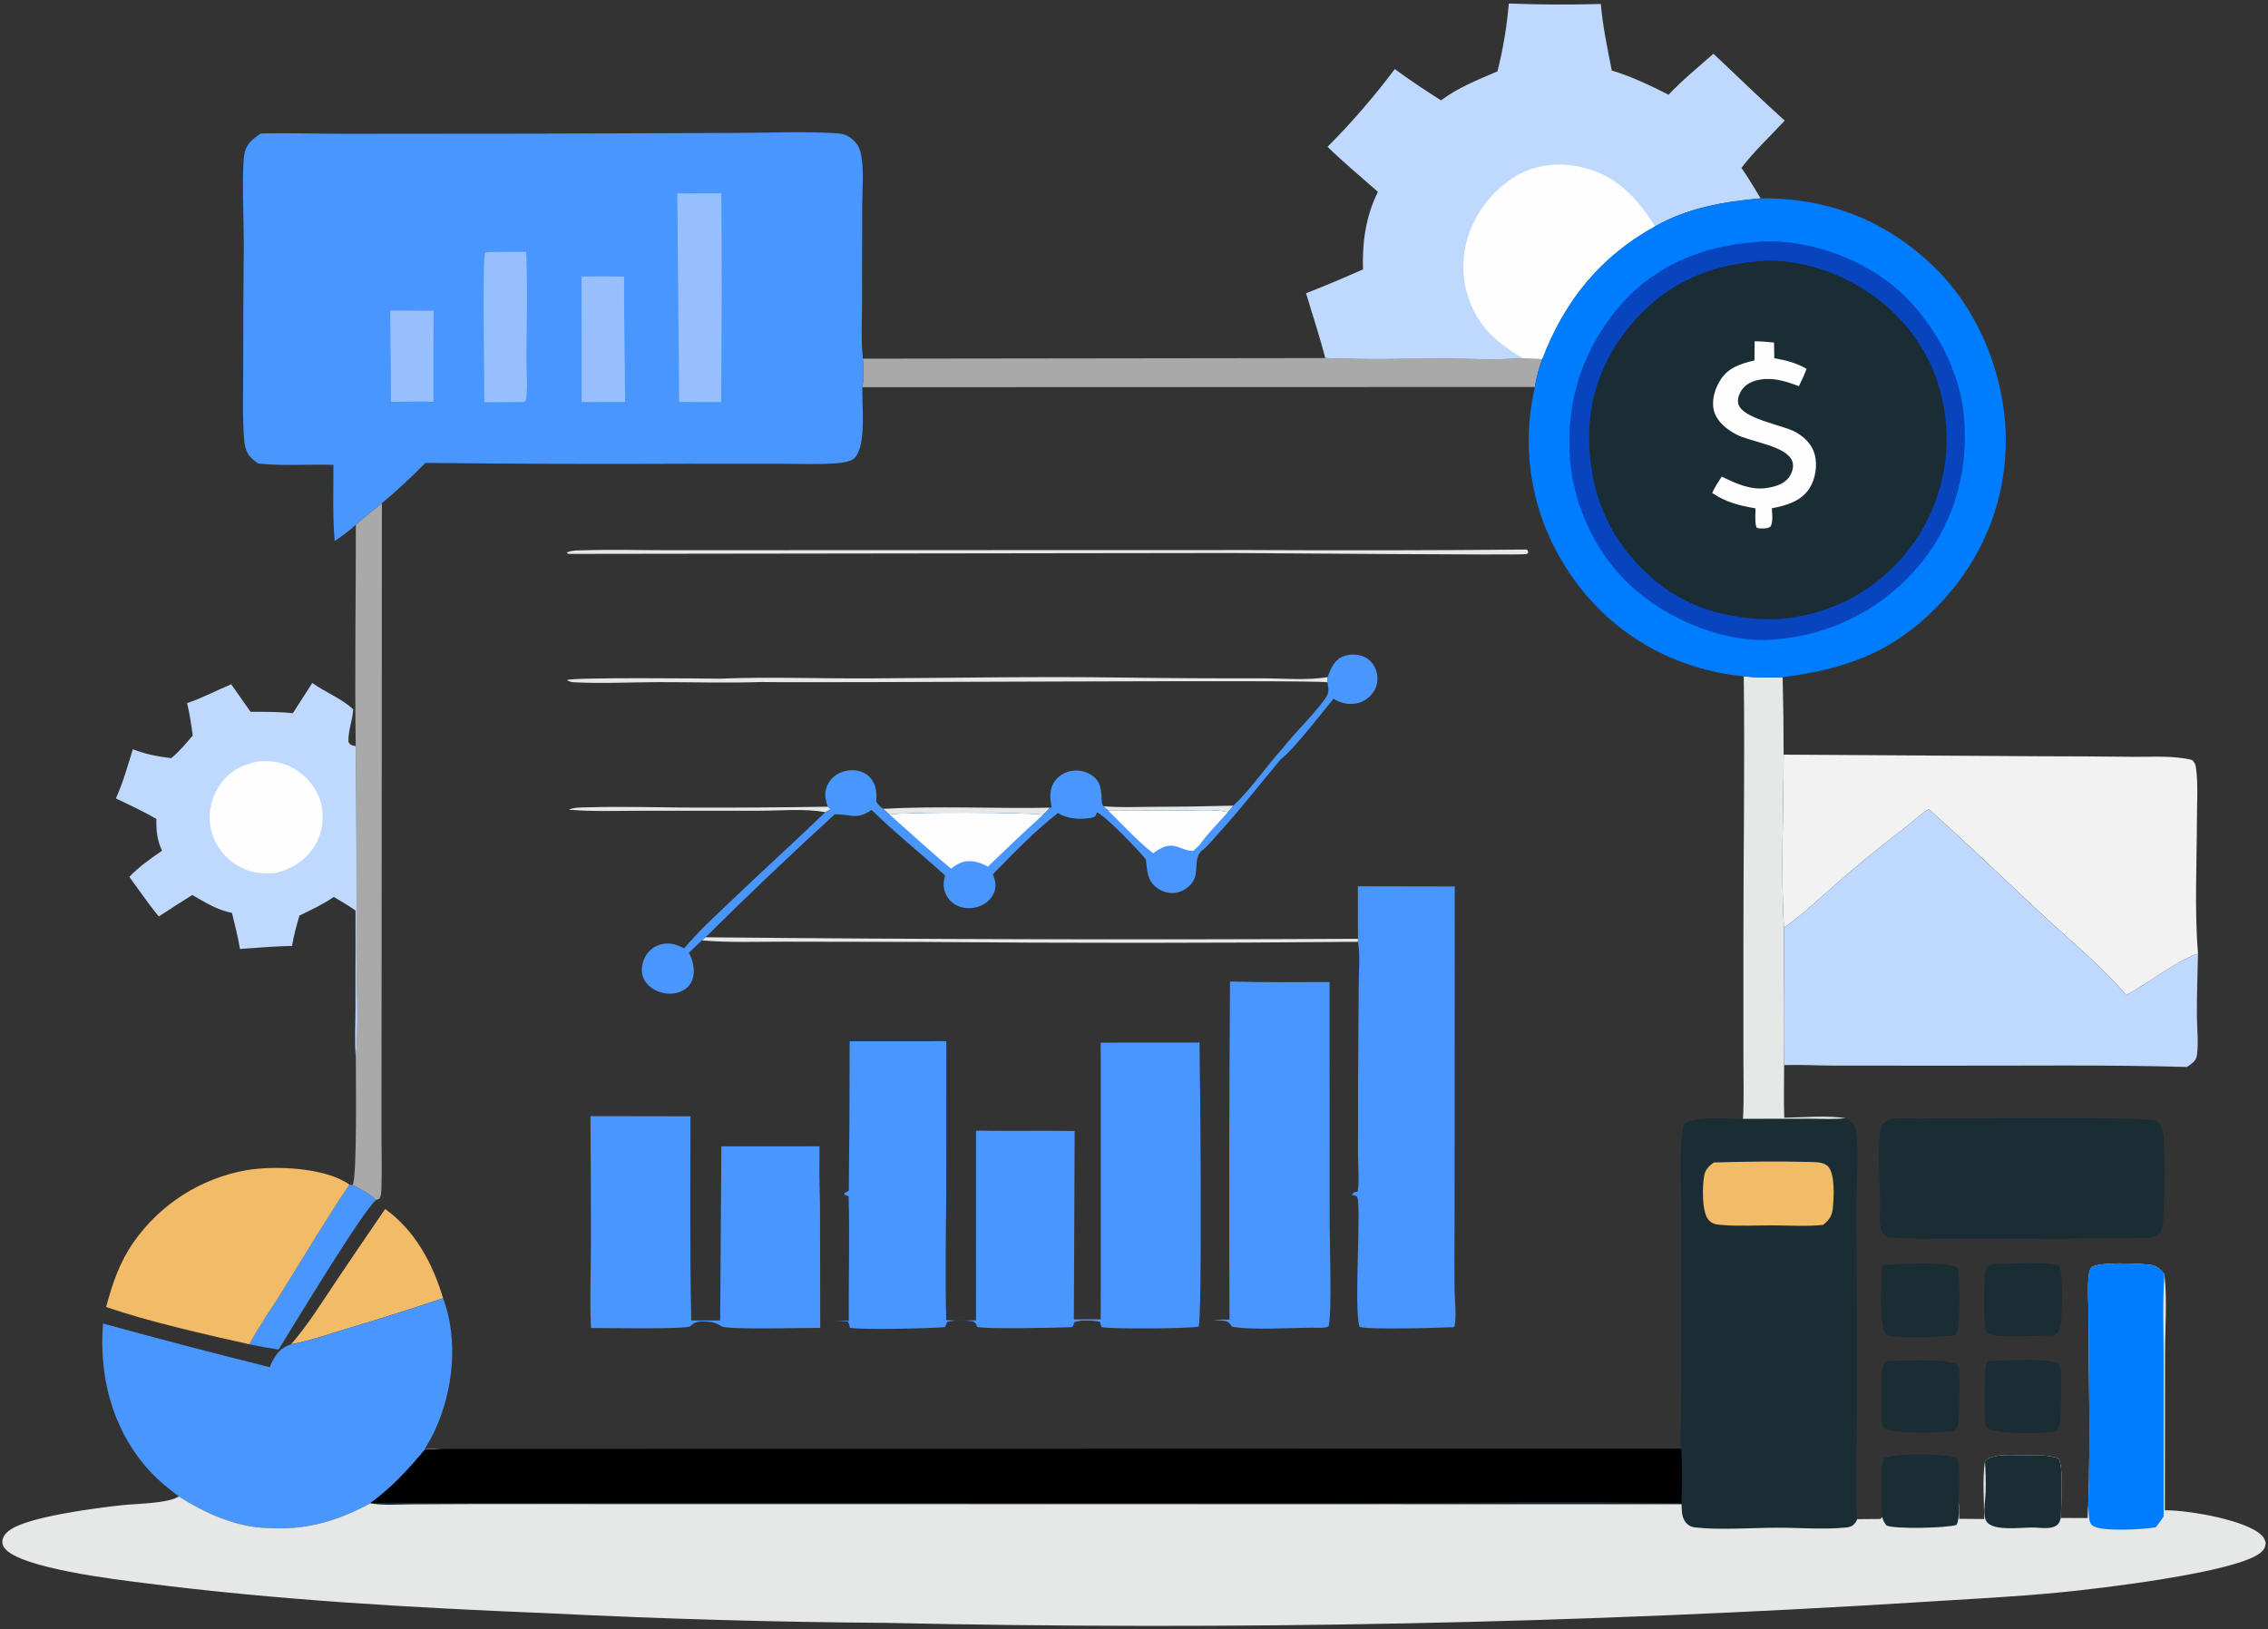<svg width="501" height="360" viewBox="0 0 501 360" fill="none" xmlns="http://www.w3.org/2000/svg">
<rect x="0" y="0" width="501" height="360" fill="#333333" stroke="none"/>
<g clip-path="url(#clip0_567_49511)">
<path d="M243.734 178.123C247.039 178.458 250.472 178.288 253.79 178.274C260.005 178.261 266.22 178.172 272.435 178.004C272.056 178.466 271.682 179.023 271.252 179.432C268.215 178.756 264.48 179.091 261.364 179.094L244.841 179.126L243.734 178.12V178.123Z" fill="#E6E7E7"/>
<path d="M195.061 178.708C207.274 178.021 219.69 178.686 231.936 178.459C231.438 178.986 230.95 179.586 230.374 180.024C227.015 179.462 199.332 179.394 196.525 179.984L195.061 178.705V178.708Z" fill="#E6E7E7"/>
<path d="M182.847 178.238C183.388 178.595 183.253 178.357 183.364 178.882L182.303 179.455C177.842 178.595 172.377 179.128 167.835 179.125L141.733 179.131C136.389 179.133 130.949 179.355 125.627 178.895C126.769 178.338 128.818 178.403 130.091 178.368C137.808 178.152 145.582 178.409 153.307 178.438C163.154 178.46 173.002 178.392 182.849 178.238H182.847Z" fill="#E6E7E7"/>
<path d="M155.843 207.09C203.886 207.547 251.927 207.658 299.973 207.42L299.981 208.088C267.916 208.382 235.851 208.393 203.786 208.115L173.25 208.058C167.219 208.05 161.053 208.299 155.047 207.771L155.845 207.09H155.843Z" fill="#E6E7E7"/>
<path d="M159.013 149.949C169.919 149.498 181.025 149.949 191.961 149.89C210.616 149.79 229.269 149.43 247.924 149.706C258.21 149.841 268.496 149.898 278.785 149.871C283.411 149.871 288.743 150.382 293.264 149.598L293.239 150.766C292.278 150.111 180.226 150.936 168.043 150.687C160.564 150.955 152.977 150.696 145.484 150.714C139.286 150.731 132.903 151.071 126.726 150.739C126.128 150.706 125.741 150.544 125.213 150.271C126.041 149.611 155.394 149.903 159.013 149.952V149.949Z" fill="#E6E7E7"/>
<path d="M337.23 121.414C337.541 121.611 337.498 121.752 337.601 122.095C337.463 122.206 337.346 122.347 337.189 122.423C336.588 122.712 278.064 122.193 271.911 122.187L125.702 122.379C125.304 122.317 125.469 122.412 125.215 122.071C126.271 121.538 127.965 121.617 129.14 121.579C135.309 121.382 141.551 121.568 147.725 121.568L183.276 121.552L276.047 121.528C296.441 121.638 316.837 121.601 337.23 121.417V121.414Z" fill="#E6E7E7"/>
<path d="M77.174 261.727L77.891 261.816C79.746 262.765 81.567 263.657 83.072 265.131C80.054 267.64 64.956 292.694 61.526 298.178C59.352 297.853 57.209 297.45 55.057 297.01C57.325 292.84 60.154 288.865 62.655 284.817C67.43 277.089 72.118 269.274 77.174 261.727Z" fill="#4896FE"/>
<path d="M439.263 300.728C442.508 300.595 451.411 300.017 454.061 301.066C454.675 301.309 454.892 301.455 455.117 302.091C455.479 303.113 455.284 312.664 455.041 314.227C454.924 314.986 454.637 315.587 454.245 316.241C451.208 316.787 441.471 316.993 439.006 315.53C438.77 315.232 438.627 314.978 438.564 314.6C438.35 313.31 438.345 303.553 438.618 302.045C438.716 301.512 438.954 301.16 439.263 300.73V300.728Z" fill="#1A2C34"/>
<path d="M416.613 300.758C420.108 300.644 429.533 300.06 432.248 301.485C432.391 301.693 432.597 301.872 432.676 302.112C432.995 303.061 432.781 312.939 432.597 314.378C432.462 315.425 432.243 315.573 431.476 316.209C428.439 316.555 418.6 316.89 416.145 315.552C415.855 315.076 415.747 314.67 415.685 314.124C415.525 312.726 415.506 303.662 415.799 302.237C415.923 301.631 416.237 301.228 416.613 300.755V300.758Z" fill="#1A2C34"/>
<path d="M440.18 279.289C443.528 279.273 452.128 278.668 454.856 279.649C455.831 281.445 455.571 291.05 455.119 293.262C454.916 294.254 454.45 294.535 453.633 295.068C450.279 295.076 442.914 295.563 440.023 294.952C439.59 294.86 438.973 294.568 438.764 294.162C438.115 292.894 438.093 281.658 438.77 280.306C439.138 279.573 439.454 279.56 440.18 279.287V279.289Z" fill="#1A2C34"/>
<path d="M415.768 335.174C415.703 333.192 415.245 323.271 416.201 322.214C419.224 320.94 429.093 321.048 432.147 322.168C433.278 323.333 432.618 329.917 432.639 331.783C432.637 333.3 432.913 335.593 432.193 336.918C430.238 337.627 418.607 337.905 416.729 337.059C416.171 336.418 416.011 335.969 415.768 335.177V335.174Z" fill="#1A2C34"/>
<path d="M415.845 279.462C419.756 279.27 427.273 278.867 430.922 279.551C431.699 279.697 432.075 279.767 432.535 280.416C432.925 282.547 433.047 293.19 432.121 294.94C430.732 295.478 420.184 295.486 418.254 295.291C417.699 295.235 416.819 295.094 416.486 294.621C415.089 292.641 415.501 282.177 415.845 279.462Z" fill="#1A2C34"/>
<path d="M85.083 267.117C91.718 271.92 95.567 279.11 97.881 286.827C90.968 289.153 84.017 291.357 77.028 293.439C72.849 294.71 68.591 296.2 64.295 297.019C67.99 292.763 71.073 287.814 74.199 283.136C77.799 277.777 81.429 272.439 85.086 267.117H85.083Z" fill="#F2BB67"/>
<path d="M78.609 115.935C80.45 114.275 82.453 112.744 84.364 111.168L84.302 212.066L84.261 248.144C84.242 252.876 84.407 257.643 84.267 262.37C84.242 263.235 84.253 264.041 83.842 264.834L83.068 265.131C81.56 263.657 79.741 262.765 77.887 261.816C78.926 260.345 78.585 237.36 78.601 233.764C79.259 226.176 78.734 217.45 78.731 209.727C78.791 194.773 78.742 179.82 78.58 164.869C78.333 148.576 78.623 132.233 78.607 115.935H78.609Z" fill="#A9A9AA"/>
<path d="M385.193 149.444C388.03 149.736 390.934 149.744 393.785 149.636C393.934 155.336 394.007 161.037 394.004 166.737C393.977 179.384 393.365 192.355 394.058 204.962C394.08 215.081 394.202 225.207 394.112 235.326C394.096 239.196 394.02 243.079 394.134 246.946C398.126 246.921 404.09 246.364 407.849 247.108C405.243 247.359 402.501 247.208 399.875 247.213L385.025 247.235C385.272 242.792 385.112 238.252 385.12 233.801V207.893C385.109 188.418 385.442 168.911 385.193 149.441V149.444Z" fill="#E6E7E7"/>
<path d="M292.738 79.113C301.465 79.511 310.313 79.254 319.056 79.243C324.684 79.235 330.661 79.624 336.248 79.119L340.681 79.33C339.929 81.352 339.379 83.361 339.057 85.498L190.49 85.549C190.915 83.551 190.71 81.268 190.607 79.243L292.738 79.113Z" fill="#A9A9AA"/>
<path d="M293.264 149.596C293.957 147.76 294.693 145.851 296.658 145.042C298.106 144.447 300.039 144.488 301.449 145.169C302.776 145.807 303.661 147.011 304.07 148.403C304.497 149.853 304.305 151.353 303.534 152.654C302.732 154.009 301.36 155.045 299.814 155.38C297.952 155.783 296.168 155.369 294.566 154.382C292.095 157.378 285.525 165.912 282.967 167.7C278.352 173.213 273.972 178.884 269.116 184.192C267.92 185.498 266.664 187.126 265.229 188.151L264.975 188.532C263.735 190.357 264.858 192.978 263.372 194.995C262.501 196.179 261.131 197.055 259.667 197.264C258.208 197.469 256.689 197.028 255.531 196.133C253.298 194.408 253.482 192.383 253.113 189.857C251.557 187.918 244.238 180.258 242.3 179.487C242.205 179.83 242.105 180.066 241.942 180.379C241.599 180.528 241.293 180.663 240.919 180.723C238.532 181.112 235.752 180.925 233.687 179.638C228.576 183.611 223.858 188.532 219.338 193.162C219.879 194.595 220.193 195.855 219.538 197.318C218.907 198.729 217.738 199.743 216.29 200.262C214.739 200.817 212.941 200.806 211.442 200.1C210.107 199.473 209.125 198.286 208.675 196.888C208.307 195.744 208.459 194.546 208.751 193.405C203.4 188.562 197.688 184 192.543 178.949C189.194 181.269 187.898 179.852 184.379 179.922C174.686 188.789 165.174 197.845 155.841 207.09L155.042 207.772L152.181 210.514C152.284 210.717 152.382 210.922 152.479 211.128C153.245 212.804 153.592 214.924 152.866 216.674C152.395 217.817 151.426 218.664 150.289 219.121C148.57 219.808 146.546 219.64 144.897 218.84C143.59 218.207 142.48 217.185 142.009 215.781C141.522 214.337 141.849 212.645 142.561 211.33C143.238 210.078 144.451 209.083 145.828 208.702C147.804 208.156 149.412 208.591 151.136 209.546C154.29 205.714 158.082 202.315 161.666 198.886C168.495 192.35 175.506 186.02 182.306 179.452L183.367 178.878C183.256 178.351 183.391 178.592 182.85 178.235C182.287 176.583 182.008 175.104 182.774 173.459C183.464 171.98 184.753 170.945 186.301 170.466C187.846 169.987 189.638 170.063 191.065 170.872C192.329 171.586 193.1 172.786 193.431 174.179C193.655 175.128 193.604 176.172 193.577 177.142C194.023 177.848 194.4 178.2 195.066 178.705L196.53 179.984C199.337 179.395 227.022 179.46 230.379 180.025C230.955 179.587 231.44 178.984 231.941 178.459L232.314 178.373C231.938 176.375 231.721 174.425 232.953 172.662C233.89 171.321 235.381 170.49 236.992 170.285C237.195 170.258 237.398 170.244 237.603 170.239C237.809 170.233 238.012 170.239 238.218 170.255C238.421 170.271 238.624 170.296 238.827 170.331C239.027 170.366 239.227 170.412 239.425 170.469C239.623 170.526 239.815 170.59 240.007 170.666C240.197 170.742 240.383 170.826 240.565 170.92C240.746 171.015 240.922 171.118 241.095 171.231C241.266 171.345 241.431 171.464 241.591 171.594C242.917 172.673 243.204 174.09 243.323 175.726C243.38 176.526 243.247 177.499 243.742 178.124L244.85 179.13L261.372 179.098C264.488 179.098 268.223 178.762 271.26 179.436C271.69 179.027 272.064 178.47 272.443 178.008C276.463 174.241 279.678 169.325 283.411 165.239C286.261 161.591 289.756 158.4 292.492 154.685C293.664 153.095 293.526 152.608 293.248 150.767L293.272 149.599L293.264 149.596Z" fill="#4896FE"/>
<path d="M244.842 179.128L261.364 179.095C264.48 179.095 268.215 178.76 271.252 179.433C269.146 181.802 266.767 184.173 264.926 186.742L263.627 187.948C262.431 188.181 260.742 187.213 259.526 186.937C257.702 186.526 256.146 187.527 254.695 188.5C251.189 185.742 248.036 182.248 244.842 179.128Z" fill="#FEFEFE"/>
<path d="M196.527 179.988C199.334 179.398 227.02 179.463 230.376 180.028C226.267 183.784 222.218 187.605 218.228 191.488C217.145 190.839 215.832 190.358 214.566 190.274C212.787 190.158 211.445 190.812 210.124 191.932C205.476 188.114 201.045 183.963 196.527 179.988Z" fill="#FEFEFE"/>
<path d="M23.441 288.78C24.792 283.683 26.403 278.931 29.44 274.559C29.802 274.037 30.176 273.526 30.56 273.023C30.947 272.52 31.345 272.028 31.757 271.544C32.168 271.06 32.59 270.589 33.024 270.127C33.457 269.665 33.903 269.213 34.361 268.775C34.818 268.334 35.284 267.907 35.763 267.488C36.239 267.071 36.729 266.666 37.225 266.271C37.723 265.879 38.229 265.498 38.746 265.13C39.263 264.762 39.788 264.405 40.321 264.064C40.854 263.721 41.396 263.394 41.948 263.077C42.498 262.761 43.055 262.461 43.621 262.171C44.187 261.882 44.758 261.609 45.337 261.349C45.916 261.09 46.501 260.844 47.091 260.611C47.681 260.379 48.277 260.162 48.88 259.962C49.481 259.759 50.087 259.573 50.699 259.4C51.308 259.227 51.923 259.07 52.542 258.929C53.16 258.789 53.782 258.662 54.407 258.551C60.704 257.483 71.829 257.923 77.18 261.728C72.124 269.275 67.436 277.09 62.661 284.818C60.16 288.866 57.331 292.841 55.063 297.011C45.31 294.834 32.766 291.99 23.447 288.78H23.441Z" fill="#F2BB67"/>
<path d="M419.483 247.096C426.291 247.296 474.686 246.566 476.221 247.631C477.347 248.415 477.715 249.462 477.869 250.779C478.232 253.894 478.175 267.568 477.766 270.532C477.674 271.211 477.455 272.025 476.954 272.53C476.045 273.447 475.114 273.498 473.879 273.547C466.322 273.531 418.065 274.226 416.668 273.223C415.821 272.614 415.439 271.584 415.304 270.586C415.095 269.058 415.344 267.447 415.325 265.905C415.271 261.06 414.768 255.935 415.203 251.114C415.285 250.216 415.398 249.083 415.978 248.35C416.86 247.239 418.189 247.231 419.483 247.088V247.096Z" fill="#1A2C34"/>
<path d="M271.712 216.862C279.028 217.087 286.372 216.973 293.694 216.976L293.718 270.184C293.726 273.94 294.254 290.724 293.477 293.074C292.37 293.507 291.136 293.364 289.964 293.347C285.484 293.361 276.14 293.942 272.158 293.112C271.942 292.828 271.682 292.444 271.403 292.204C270.716 291.611 269.067 291.774 268.188 291.757C269.265 291.482 270.486 291.571 271.593 291.557C271.49 266.658 271.53 241.759 271.712 216.859V216.862Z" fill="#4896FE"/>
<path d="M130.431 246.605L152.53 246.641C152.5 261.662 152.381 276.74 152.7 291.756L159.088 291.761L159.345 253.279L181.016 253.271C181.046 254.637 181.016 256.013 181.011 257.379C180.954 260.678 181.141 263.998 181.146 267.303L181.189 293.389C178.017 293.348 160.864 293.865 159.446 293.051C158.141 292.302 157.461 292.04 155.889 291.967C154.376 291.896 153.618 291.945 152.478 293.029C151.734 293.738 133.173 293.411 130.558 293.411C130.25 287.729 130.51 281.913 130.528 276.215C130.553 266.345 130.52 256.475 130.431 246.605Z" fill="#4896FE"/>
<path d="M299.947 195.818L321.36 195.858L321.314 270.848C321.274 275.545 321.274 280.24 321.314 284.937C321.352 287.544 321.772 290.521 321.32 293.073L320.892 293.217L320.87 293.411L320.732 293.236C317.947 293.406 301.836 293.822 300.328 293.16C298.948 289.298 300.924 264.872 299.668 264.307C299.259 264.123 299.421 264.183 298.951 264.099L298.539 263.745C298.582 263.894 298.653 264.034 298.712 264.177L298.98 263.464L299.901 263.285C300.301 260.862 299.993 257.936 299.99 255.468L299.995 239.567L300.136 217.589C300.142 214.598 300.488 211.01 299.985 208.078L299.976 207.41L299.949 195.812L299.947 195.818Z" fill="#4896FE"/>
<path d="M68.992 150.898C71.826 152.959 75.515 154.338 78.022 156.737C77.883 159.181 76.871 161.493 76.971 163.919C77.445 164.73 77.702 164.633 78.582 164.871C78.744 179.824 78.796 194.775 78.734 209.729C78.736 217.452 79.261 226.178 78.603 233.765C78.311 230.039 78.53 226.14 78.53 222.392L78.544 201.184C77.017 200.078 75.361 199.148 73.742 198.182C71.349 199.802 68.751 201.038 66.152 202.282C65.521 204.502 64.858 206.706 64.517 208.993C60.682 209.069 56.838 209.404 53.008 209.667C52.572 206.979 51.871 204.331 51.24 201.687C48.033 201.111 45.253 199.342 42.47 197.744C39.991 199.296 37.527 200.878 35.083 202.487C32.772 199.71 30.709 196.644 28.57 193.729C30.717 191.484 33.251 189.716 35.792 187.955C34.691 185.57 34.485 183.529 34.555 180.938C31.654 179.262 28.616 177.85 25.596 176.403C27.182 172.929 28.208 169.186 29.342 165.549C32.171 166.628 34.837 167.158 37.839 167.512C39.628 166.031 41.071 164.259 42.576 162.504C42.245 160.092 41.91 157.724 41.32 155.355C44.711 154.222 47.784 152.545 51.078 151.193L55.352 157.277C58.484 157.286 61.572 157.223 64.69 157.58C66.139 155.363 67.57 153.137 68.986 150.898H68.992Z" fill="#BFD8FE"/>
<path d="M56.916 168.253C59.783 167.95 62.69 168.447 65.18 169.94C67.936 171.592 70.142 174.391 70.916 177.528C71.712 180.756 71.17 184.366 69.354 187.162C67.362 190.226 64.059 192.238 60.516 192.946C57.707 193.111 55.227 192.784 52.715 191.386C49.657 189.683 47.521 186.827 46.663 183.444C45.824 180.129 46.53 176.57 48.379 173.72C50.463 170.508 53.265 168.985 56.916 168.253Z" fill="#FEFEFE"/>
<path d="M97.879 286.828C101.317 296.011 100.12 307.239 96.079 316.022C95.416 317.46 94.647 318.809 93.816 320.159C95.183 320.134 96.583 320.045 97.947 320.14C96.577 320.207 95.205 320.283 93.832 320.335C90.07 324.826 86.565 328.679 81.784 332.149C74.671 336.013 67.576 338.119 59.445 337.603C52.31 337.533 45.405 334.372 39.496 330.632C36.805 328.579 34.339 326.565 32.141 323.974C24.616 315.105 21.861 303.848 22.757 292.42C35 295.792 47.283 299.01 59.61 302.074C59.718 301.684 59.859 301.363 60.046 301.003C61.075 299.007 62.095 297.715 64.296 297.023C68.591 296.203 72.849 294.716 77.028 293.442C84.018 291.36 90.971 289.156 97.882 286.831L97.879 286.828Z" fill="#4896FE"/>
<path d="M394.004 166.738L450.596 167.09C457.531 167.095 464.466 167.136 471.398 167.214C475.583 167.263 480.165 166.89 484.239 167.917C484.805 168.491 484.997 168.877 485.102 169.683C485.582 173.274 485.308 177.181 485.303 180.802C485.289 190.383 484.732 201.278 485.549 210.707C480.566 212.348 474.57 217.283 469.668 219.868C464.273 213.514 457.69 208.157 451.592 202.495C443.098 194.609 434.72 186.503 426.088 178.782C424.055 180.013 422.215 181.795 420.328 183.255C415.396 186.997 410.602 190.907 405.947 194.988C402.041 198.382 398.335 202.021 394.064 204.963C393.371 192.357 393.982 179.385 394.01 166.738H394.004Z" fill="#F2F2F2"/>
<path d="M394.055 204.962C398.327 202.02 402.032 198.378 405.938 194.987C410.594 190.909 415.391 186.999 420.32 183.254C422.206 181.794 424.047 180.012 426.08 178.781C434.715 186.501 443.09 194.608 451.584 202.493C457.685 208.156 464.265 213.513 469.66 219.867C474.562 217.279 480.558 212.347 485.541 210.706C485.427 215.251 485.273 219.805 485.292 224.351C485.303 227.147 485.682 230.3 485.313 233.044C485.216 233.769 484.991 234.223 484.455 234.721C484.052 235.097 483.57 235.419 483.124 235.74C465.288 235.229 447.426 235.492 429.585 235.454L405.17 235.443C401.497 235.429 397.772 235.2 394.107 235.327C394.196 225.208 394.074 215.081 394.053 204.962H394.055Z" fill="#BFD8FE"/>
<path d="M187.687 230.059L209.047 230.051L209.039 262.221C208.979 272.04 208.749 281.848 209.03 291.666C211.215 291.856 213.418 291.758 215.608 291.718L215.613 249.815C222.87 249.918 230.133 249.788 237.39 249.891L237.217 291.512L243.147 291.501L243.158 240.391L243.142 230.362L264.97 230.346C265.116 236.938 265.628 291.409 264.759 293.086C262.715 293.583 245.429 293.684 243.315 293.216C243.212 292.813 243.104 292.437 242.971 292.042C241.631 291.761 238.467 291.531 237.301 292.18C237.176 292.659 237.149 292.843 236.813 293.227C233.414 293.367 218.198 293.697 215.868 293.181C215.646 292.642 215.54 292.302 215.04 291.975C213.356 291.71 210.809 291.609 209.174 292.099C209.063 292.575 208.99 292.797 208.727 293.227C205.937 293.486 189.964 293.892 187.736 293.351C187.636 292.853 187.544 292.448 187.311 291.993C186.166 291.91 185.034 291.845 183.887 291.842L187.492 291.818C187.443 282.664 187.711 273.479 187.46 264.331L186.572 263.993L186.491 263.614L187.5 263.092C187.625 252.084 187.687 241.073 187.687 230.062V230.059Z" fill="#4896FE"/>
<path d="M333.287 0.773C340.062 1.036 346.84 1.071 353.621 0.879C354.046 5.79 355.083 10.743 356.044 15.576C360.399 16.898 364.53 18.88 368.584 20.924C371.632 17.688 375.159 14.821 378.497 11.885C383.748 16.793 388.894 21.841 394.24 26.643C391.062 30.11 387.527 33.339 384.685 37.089C386.2 39.258 387.54 41.557 388.923 43.812C380.665 44.607 372.948 45.867 365.61 49.999C353.48 56.672 345.595 66.496 340.688 79.33L336.254 79.119C330.664 79.625 324.69 79.236 319.063 79.244C310.32 79.254 301.471 79.511 292.744 79.114C291.526 74.295 289.908 69.56 288.514 64.787C292.747 63.127 296.937 61.37 301.087 59.514C300.889 53.574 301.704 47.73 304.389 42.384C300.651 39.093 296.816 35.905 293.242 32.433C298.396 27.317 303.767 21.073 308.111 15.254C311.424 17.706 314.84 19.967 318.321 22.174C322.122 19.326 326.455 17.628 330.783 15.768C331.409 13.307 331.931 10.825 332.348 8.323C332.768 5.819 333.082 3.302 333.29 0.773H333.287Z" fill="#BFD8FE"/>
<path d="M336.249 79.121C332.649 76.804 329.344 74.608 326.924 70.977C323.611 66.004 322.509 60.185 323.743 54.341C325.029 48.252 329.03 42.643 334.243 39.274C338.718 36.383 344.145 35.753 349.301 36.921C356.983 38.663 361.555 43.598 365.605 50.004C353.475 56.678 345.59 66.501 340.683 79.335L336.249 79.124V79.121Z" fill="#FEFEFE"/>
<path d="M385.026 247.24L399.875 247.218C402.498 247.213 405.24 247.365 407.85 247.113C408.746 247.686 409.536 248.13 409.855 249.217C410.662 251.956 410.064 263.686 410.067 267.169C410.191 282.136 410.234 297.106 410.197 312.076C410.197 319.45 409.739 328.525 410.24 335.653C410.048 336.118 410.08 336.14 409.761 336.535C409.217 337.211 408.637 337.419 407.801 337.5C402.834 337.995 397.382 337.53 392.375 337.549C387.126 337.568 379.463 338.098 374.42 337.476C373.687 337.387 373.248 337.208 372.696 336.711C371.446 335.586 371.511 333.904 371.44 332.365L159.42 332.335L104.707 332.324L90.701 332.387C87.829 332.403 84.608 332.676 81.785 332.157C86.563 328.687 90.071 324.834 93.833 320.343C95.206 320.291 96.578 320.216 97.948 320.148L371.34 320.072C371.086 318.198 371.313 316.078 371.332 314.175L371.4 302.828L371.432 267.924C371.435 262.448 370.777 253.497 372 248.441C374.117 246.451 381.894 247.248 385.023 247.246L385.026 247.24Z" fill="#1A2C34"/>
<path d="M378.583 256.839C385.658 256.642 392.894 256.539 399.972 256.731C401.263 256.766 402.979 256.745 403.889 257.805C405.415 259.584 405.099 264.784 404.852 267.069C404.668 268.775 404.005 269.573 402.714 270.633C399.149 271.017 395.341 270.746 391.751 270.738C388.043 270.73 384.178 270.944 380.483 270.663C379.265 270.571 378.193 270.484 377.384 269.478C375.876 267.607 376.044 262.134 376.447 259.779C376.685 258.391 377.505 257.65 378.583 256.837V256.839Z" fill="#F2BB67"/>
<path d="M97.948 320.138L371.34 320.062C371.727 324.013 371.497 328.156 371.465 332.128C347.747 331.687 323.96 332.055 300.237 332.098L196.671 332.055L120.62 332.042L95.422 332.061C90.894 332.066 86.306 331.923 81.785 332.144C86.563 328.675 90.071 324.822 93.833 320.33C95.206 320.279 96.578 320.203 97.948 320.136V320.138Z" fill="#000001"/>
<path d="M388.918 43.815C403.825 43.685 416.734 48.688 427.466 59.193C437.276 68.796 442.949 83.222 443.069 96.894C443.193 111.185 437.571 124.349 427.507 134.443C417.611 144.37 407.466 147.839 393.785 149.635C390.935 149.743 388.031 149.735 385.194 149.443C382.861 149.167 380.516 148.842 378.226 148.307C364.405 145.073 353.002 136.896 345.56 124.833C345.336 124.47 345.114 124.108 344.897 123.74C344.681 123.372 344.467 123.005 344.261 122.631C344.053 122.258 343.85 121.885 343.652 121.507C343.455 121.128 343.26 120.749 343.07 120.368C342.881 119.987 342.697 119.603 342.518 119.216C342.339 118.83 342.163 118.44 341.993 118.051C341.822 117.659 341.657 117.267 341.498 116.872C341.338 116.477 341.181 116.079 341.032 115.682C340.88 115.284 340.737 114.882 340.596 114.479C340.455 114.076 340.32 113.673 340.19 113.267C340.06 112.862 339.933 112.453 339.814 112.045C339.692 111.637 339.578 111.226 339.467 110.815C339.356 110.404 339.251 109.99 339.151 109.576C339.051 109.162 338.956 108.746 338.866 108.33C338.777 107.913 338.691 107.494 338.612 107.078C338.534 106.658 338.458 106.239 338.387 105.817C338.317 105.396 338.255 104.976 338.195 104.555C338.136 104.133 338.081 103.711 338.033 103.286C337.984 102.862 337.941 102.44 337.903 102.015C337.865 101.591 337.832 101.166 337.803 100.739C337.776 100.315 337.754 99.887 337.735 99.463C337.719 99.038 337.705 98.611 337.7 98.184C337.694 97.757 337.692 97.332 337.694 96.905C337.697 96.478 337.708 96.053 337.721 95.626C337.735 95.198 337.754 94.774 337.781 94.349C337.805 93.925 337.835 93.498 337.87 93.073C337.906 92.648 337.946 92.224 337.992 91.799C338.038 91.375 338.09 90.953 338.144 90.528C338.201 90.107 338.263 89.685 338.328 89.263C338.395 88.841 338.466 88.422 338.544 88.003C338.62 87.584 338.704 87.165 338.791 86.748C338.877 86.332 338.969 85.915 339.067 85.499C339.389 83.363 339.938 81.353 340.691 79.331C345.598 66.5 353.483 56.673 365.613 49.999C372.954 45.865 380.668 44.608 388.927 43.812L388.918 43.815Z" fill="#007CFE"/>
<path d="M387.734 53.492C387.813 53.481 387.891 53.47 387.972 53.462C398.004 52.516 409.854 56.529 417.685 62.721C426.06 69.343 432.554 80.481 433.742 91.125C435.06 102.934 432.042 114.813 424.582 124.128C424.347 124.423 424.109 124.715 423.865 125.004C423.621 125.294 423.375 125.58 423.126 125.862C422.877 126.146 422.623 126.424 422.365 126.7C422.108 126.976 421.848 127.252 421.586 127.522C421.323 127.792 421.055 128.06 420.785 128.322C420.514 128.585 420.241 128.847 419.965 129.104C419.688 129.361 419.41 129.615 419.125 129.864C418.844 130.115 418.557 130.361 418.267 130.605C417.978 130.848 417.685 131.086 417.39 131.324C417.095 131.559 416.798 131.792 416.497 132.022C416.197 132.251 415.893 132.476 415.588 132.695C415.282 132.917 414.973 133.133 414.662 133.347C414.351 133.56 414.037 133.768 413.72 133.977C413.403 134.182 413.084 134.385 412.762 134.582C412.44 134.78 412.117 134.974 411.79 135.164C411.462 135.353 411.135 135.54 410.805 135.721C410.474 135.902 410.141 136.08 409.806 136.253C409.47 136.427 409.132 136.597 408.793 136.762C408.455 136.927 408.111 137.089 407.768 137.243C407.424 137.4 407.077 137.551 406.731 137.7C406.384 137.849 406.035 137.992 405.683 138.133C405.331 138.273 404.979 138.409 404.625 138.538C404.27 138.668 403.916 138.795 403.558 138.917C403.201 139.039 402.841 139.158 402.481 139.269C402.121 139.382 401.758 139.49 401.396 139.596C401.033 139.701 400.668 139.801 400.302 139.896C399.937 139.991 399.571 140.082 399.203 140.169C398.835 140.256 398.467 140.337 398.096 140.415C397.725 140.493 397.354 140.564 396.984 140.631C396.613 140.699 396.239 140.764 395.866 140.821C395.492 140.88 395.119 140.934 394.745 140.983C394.371 141.032 393.995 141.078 393.619 141.118C393.061 141.186 392.501 141.245 391.941 141.294C381.387 142.208 369.341 137.232 361.405 130.467C353.111 123.396 347.681 112.433 346.823 101.609C345.8 88.707 349.595 77.047 358.086 67.288C365.682 58.554 376.33 54.292 387.732 53.495L387.734 53.492Z" fill="#0744BE"/>
<path d="M390.285 57.588C390.337 57.588 390.388 57.583 390.44 57.583C400.347 57.51 410.589 61.872 417.789 68.599C425.547 75.846 429.662 85.313 429.986 95.9C430.003 96.552 430.005 97.206 429.992 97.858C429.978 98.509 429.946 99.161 429.9 99.813C429.854 100.464 429.791 101.113 429.713 101.762C429.634 102.411 429.54 103.055 429.431 103.699C429.32 104.342 429.196 104.983 429.055 105.621C428.914 106.259 428.757 106.892 428.584 107.522C428.411 108.152 428.224 108.777 428.021 109.399C427.818 110.018 427.599 110.635 427.366 111.246C427.133 111.854 426.884 112.46 426.622 113.057C426.359 113.655 426.08 114.247 425.791 114.831C425.498 115.415 425.193 115.991 424.873 116.562C424.554 117.13 424.218 117.692 423.872 118.244C423.525 118.796 423.162 119.342 422.789 119.874C422.415 120.41 422.028 120.934 421.628 121.451C421.227 121.967 420.816 122.473 420.391 122.971C419.966 123.466 419.53 123.952 419.081 124.428C418.637 124.899 418.179 125.356 417.711 125.805C417.243 126.253 416.766 126.689 416.276 127.113C415.786 127.538 415.288 127.949 414.779 128.349C414.271 128.749 413.754 129.136 413.226 129.512C412.698 129.885 412.162 130.247 411.615 130.596C411.068 130.945 410.516 131.28 409.953 131.602C409.39 131.924 408.822 132.229 408.245 132.524C407.669 132.819 407.084 133.097 406.494 133.362C405.904 133.627 405.306 133.879 404.702 134.114C404.098 134.349 403.489 134.571 402.877 134.777C402.263 134.982 401.646 135.174 401.021 135.35C400.398 135.526 399.77 135.685 399.139 135.831C398.509 135.977 397.875 136.107 397.236 136.221C396.6 136.334 395.959 136.434 395.317 136.518C394.676 136.602 394.032 136.67 393.387 136.721C392.74 136.772 392.096 136.808 391.449 136.829C381.418 136.824 372.033 134.149 364.481 127.305C355.914 119.545 351.664 110.288 351.088 98.75C350.546 87.912 354.198 78.367 361.49 70.341C369.223 61.831 378.984 58.172 390.285 57.602V57.588Z" fill="#1A2C34"/>
<path d="M387.606 75.407C389.043 75.398 390.456 75.55 391.885 75.688L391.939 79.152C394.56 79.598 396.739 80.152 399.061 81.488C398.623 82.8 397.965 84.062 397.386 85.32C394.985 84.425 392.57 83.611 389.966 83.743C388.209 83.835 386.177 84.398 385.018 85.809C384.32 86.658 383.732 87.991 383.968 89.108C384.685 92.518 393.742 93.87 396.565 95.42C398.617 96.544 400.301 98.202 400.899 100.519C401.5 102.848 401.013 105.901 399.7 107.912C397.81 110.809 394.581 111.677 391.398 112.307C391.441 113.526 391.744 115.27 391.108 116.336C390.272 116.914 389.325 116.747 388.353 116.72L387.985 116.509C387.611 115.189 387.774 113.683 387.79 112.317C384.163 111.698 381.32 110.979 378.227 108.929C378.781 107.615 379.558 106.479 380.346 105.3C383.502 106.834 386.78 108.397 390.399 107.802C392.205 107.504 394.227 106.936 395.285 105.311C395.91 104.354 396.319 103.045 395.921 101.926C394.703 98.491 386.645 97.645 383.524 95.977C381.459 94.873 379.304 93.208 378.635 90.855C377.999 88.621 378.773 86.001 379.954 84.081C381.726 81.199 384.466 80.369 387.56 79.638L387.603 75.407H387.606Z" fill="#FEFEFE"/>
<path d="M57.631 29.497C63.675 29.335 69.774 29.556 75.824 29.565L118.835 29.527L161.855 29.373C169.377 29.362 177.119 28.989 184.614 29.429C185.948 29.508 187.009 29.735 188.076 30.606C189.215 31.539 189.857 32.485 190.16 33.929C190.921 37.523 190.466 41.798 190.461 45.484L190.425 66.692C190.42 70.737 190.185 74.945 190.58 78.968L190.609 79.244C190.715 81.27 190.918 83.555 190.493 85.55C190.377 89.412 191.446 98.454 188.785 101.18C187.813 102.175 185.404 102.321 184.048 102.405C180.389 102.635 176.631 102.475 172.964 102.475L151.815 102.464C132.535 102.556 113.256 102.494 93.976 102.275C90.879 105.404 87.769 108.359 84.372 111.166C82.458 112.745 80.458 114.276 78.617 115.933C77.161 117.285 75.583 118.435 73.934 119.535C73.444 113.981 73.666 108.284 73.656 102.71C68.144 102.537 62.511 103.011 57.028 102.413C56.278 101.856 55.466 101.288 54.941 100.498C54.264 99.487 54.015 98.287 53.923 97.089C53.538 92.07 53.725 86.937 53.722 81.902C53.714 72.516 53.758 63.13 53.858 53.745C53.877 49.851 53.3 36.693 54.069 33.605C54.548 31.682 56.053 30.506 57.636 29.492L57.631 29.497Z" fill="#4896FE"/>
<path d="M86.21 68.618C89.406 68.613 92.603 68.624 95.8 68.656C95.732 75.36 95.711 82.063 95.738 88.767C92.63 88.656 89.474 88.778 86.361 88.794C86.383 82.074 86.223 75.344 86.207 68.621L86.21 68.618Z" fill="#97BEFD"/>
<path d="M128.469 61.105C131.601 61.04 134.735 61.043 137.867 61.113C137.799 70.348 138.062 79.582 138.081 88.817L128.493 88.828L128.469 61.105Z" fill="#97BEFD"/>
<path d="M107.987 55.7C110.734 55.637 113.495 55.67 116.242 55.656C116.546 63.504 116.351 71.421 116.286 79.276C116.261 82.156 116.675 85.78 116.139 88.554L115.66 88.827L106.985 88.871C107.034 84.85 106.473 56.965 107.199 55.816L107.984 55.7H107.987Z" fill="#97BEFD"/>
<path d="M149.609 42.724L159.362 42.711C159.451 58.084 159.435 73.454 159.313 88.827C156.217 88.848 153.123 88.84 150.026 88.799L149.609 42.724Z" fill="#97BEFD"/>
<path d="M461.298 332.34C461.812 317.832 461.36 303.174 461.325 288.653C461.322 287.033 460.906 280.938 462.029 280.016C463.555 278.761 472.301 279.156 474.664 279.413C476.34 279.594 477.125 280.248 478.126 281.543C478.746 287.206 478.264 293.282 478.256 299.007L478.216 333.692C478.332 333.692 478.446 333.689 478.562 333.689C483.575 333.716 496.235 335.825 499.64 339.249C500.165 339.776 500.33 340.241 500.501 340.95C500.387 341.92 500.084 342.456 499.337 343.072C493.98 347.502 462.825 351.093 454.731 351.866C445.043 352.791 435.31 353.286 425.6 353.889C387.326 356.298 349.019 357.891 310.677 358.67C272.334 359.448 233.995 359.413 195.655 358.564C170.793 358.388 145.947 357.68 121.115 356.436C91.199 355.222 61.367 353.543 31.654 349.743C26.005 349.021 4.209 346.49 0.953 341.977C0.626 341.523 0.42 340.879 0.534 340.33C0.766 339.192 1.573 338.411 2.534 337.813C7.062 335.003 21.208 333.194 26.933 332.562C29.946 332.229 37.114 332.199 39.504 330.634C45.415 334.373 52.318 337.534 59.453 337.605C67.584 338.121 74.679 336.015 81.793 332.151C84.616 332.67 87.837 332.399 90.709 332.38L104.714 332.318L159.427 332.329L371.448 332.359C371.518 333.9 371.456 335.579 372.703 336.704C373.256 337.202 373.694 337.378 374.428 337.47C379.471 338.094 387.131 337.561 392.382 337.543C397.39 337.524 402.841 337.989 407.808 337.494C408.645 337.41 409.224 337.205 409.768 336.529C410.088 336.134 410.055 336.115 410.247 335.647C411.961 335.62 413.674 335.606 415.385 335.606L415.772 335.171C416.015 335.963 416.175 336.412 416.733 337.053C418.611 337.899 430.24 337.621 432.197 336.912C432.917 335.587 432.638 333.294 432.644 331.777C432.779 333.024 432.746 334.317 432.776 335.571L438.306 335.617C438.304 331.488 437.873 326.864 438.488 322.803C440.331 320.958 445.217 321.586 447.721 321.586C450.035 321.586 452.482 321.407 454.691 322.194C455.93 323.73 455.267 333.105 455.24 335.39L461.152 335.404C461.155 334.376 461.233 333.357 461.306 332.332L461.298 332.34Z" fill="#E6E7E7"/>
<path d="M438.48 322.808C440.323 320.964 445.209 321.591 447.713 321.591C450.027 321.591 452.474 321.413 454.683 322.2C455.923 323.735 455.259 333.111 455.232 335.396C455.1 335.836 454.986 336.282 454.696 336.65C454.177 337.307 453.283 337.537 452.482 337.599C451.278 337.691 450.035 337.497 448.823 337.497C446.516 337.497 440.705 338.273 439.016 336.412C438.645 336.004 438.455 335.431 438.39 334.893C438.187 333.208 438.575 331.326 438.629 329.628C438.68 327.354 438.629 325.079 438.482 322.808H438.48Z" fill="#1A2C34"/>
<path d="M461.299 332.34C461.813 317.832 461.361 303.174 461.326 288.653C461.323 287.033 460.906 280.938 462.03 280.016C463.556 278.761 472.302 279.156 474.665 279.413C476.341 279.594 477.126 280.248 478.127 281.543C477.659 287.855 477.962 294.377 477.959 300.713L477.949 335.066C477.391 335.863 476.85 336.675 476.235 337.432C473.753 337.927 464.379 338.473 462.346 337.148C461.829 336.81 461.599 336.209 461.515 335.612C461.364 334.544 461.353 333.422 461.299 332.343V332.34Z" fill="#007CFE"/>
</g>
<defs>
<clipPath id="clip0_567_49511">
<rect width="500" height="358.452" fill="white" transform="translate(0.496 0.773)"/>
</clipPath>
</defs>
</svg>

